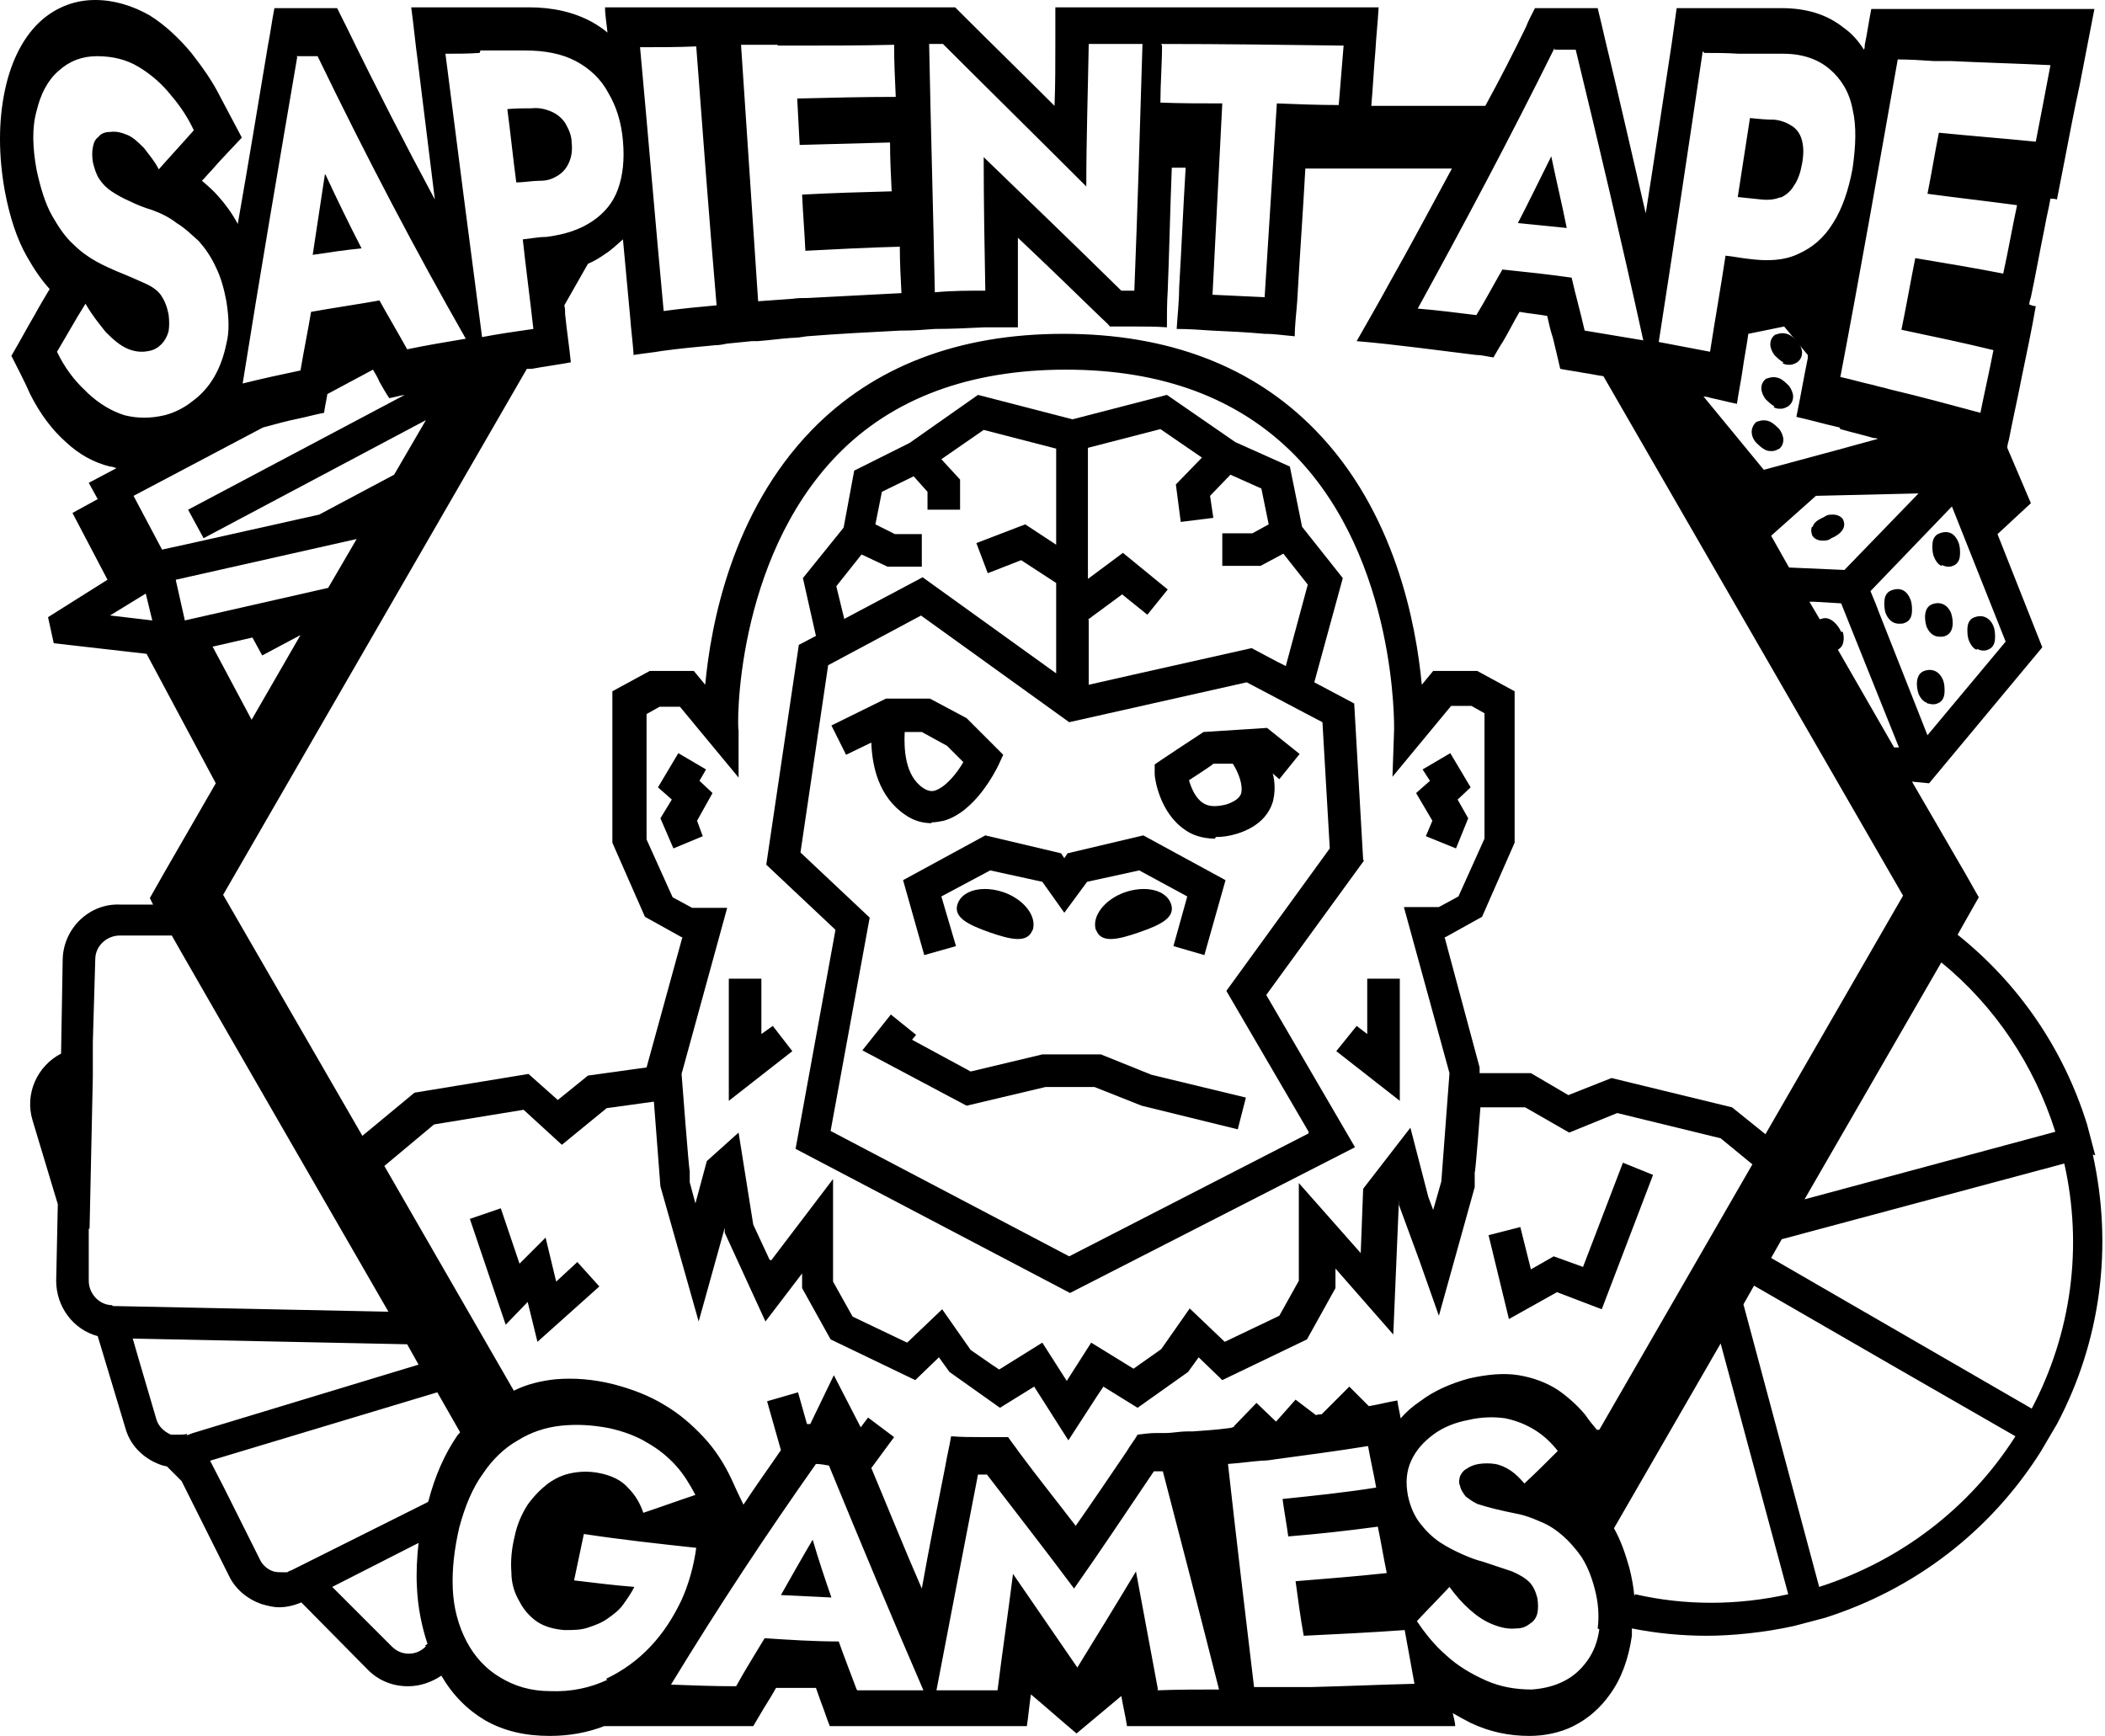 <?xml version="1.0" encoding="UTF-8"?>
<svg xmlns="http://www.w3.org/2000/svg" version="1.1" viewBox="0 0 258.5 213.2">
  <!-- Generator: Adobe Illustrator 28.6.0, SVG Export Plug-In . SVG Version: 1.2.0 Build 709)  -->
  <g>
    <g id="Layer_1">
      <g>
        <path d="M218.4,55.2c.4-.3.6-.7.6-1.2,0-.4-.2-.9-.5-1.3-.3-.3-.7-.7-1.1-.9-.9-.4-1.5,0-1.7,0-.6.5-.9,1.5-.1,2.5.3.3.7.7,1.1.9.3.2.6.2.9.2.4,0,.7-.2.9-.3Z"/>
        <path d="M217.8,50c.3.2.6.2.9.2.4,0,.7-.2.9-.3.4-.3.6-.7.6-1.2,0-.4-.2-.9-.5-1.3-.3-.3-.7-.7-1.1-.9-.9-.4-1.5,0-1.7,0-.4.3-.6.7-.6,1.2,0,.4.2.9.5,1.3.3.3.7.7,1.1.9Z"/>
        <path d="M218.9,44.6c.3.2.6.2.9.2.4,0,.7-.2.9-.3.4-.3.6-.7.6-1.2,0-.4-.2-.9-.5-1.3-.3-.3-.7-.7-1.1-.9-.9-.4-1.5,0-1.7,0-.4.3-.6.7-.6,1.2,0,.4.2.9.5,1.3.3.3.7.7,1.1.9Z"/>
        <path d="M222.5,64.7c-.1.3-.1.6,0,.9,0,.2.4.8,1.3.8s0,0,0,0c.4,0,.7,0,1.1-.3,1.2-.5,1.8-1.3,1.5-2.1,0-.2-.4-.8-1.3-.8s0,0,0,0c-.4,0-.7,0-1.1.3-.4.2-1.2.5-1.4,1.2Z"/>
        <path d="M233.3,76.6c.2,0,.4,0,.6-.1.3-.1.9-.4.9-1.5,0-.4,0-.9-.2-1.4-.2-.5-.5-.9-.9-1.1-.4-.2-.9-.2-1.4,0-.3.1-.9.4-.9,1.5,0,.4,0,.9.2,1.4.4.9,1,1.2,1.6,1.2Z"/>
        <path d="M95.9,195.9c2.1.1,4.2.2,6.2.3-.8-2.3-1.6-4.7-2.3-7.1-1.3,2.2-2.6,4.5-3.9,6.8Z"/>
        <path d="M236.7,86.4c.2,0,.4.1.6.1s.4,0,.6-.1c.3-.1.9-.4.9-1.5,0-.4,0-.9-.2-1.4-.5-1.2-1.5-1.4-2.3-1.1h0c-1.1.4-1,1.9-.7,2.8.3.7.7,1,1,1.1Z"/>
        <path d="M238.3,78.2c.2,0,.4,0,.6-.1,1.1-.4,1-1.9.7-2.8-.5-1.2-1.5-1.4-2.3-1.1h0c-1.1.4-1,1.9-.7,2.8.4.9,1,1.2,1.6,1.2Z"/>
        <path d="M242.8,79.7c.2.1.5.2.7.2s.4,0,.6-.1c.3-.1.9-.4.9-1.5,0-.4,0-.9-.2-1.4-.5-1.2-1.5-1.4-2.3-1.1-.3.1-.9.4-.9,1.5,0,.4,0,.9.2,1.4.2.5.5.9.9,1.1Z"/>
        <path d="M238.5,69.4c.2.1.5.2.7.2s.4,0,.6-.1c.3-.1.9-.4.9-1.5,0-.4,0-.9-.2-1.4-.2-.5-.5-.9-.9-1.1-.4-.2-.9-.2-1.4,0-.3.1-.9.4-.9,1.5,0,.4,0,.9.2,1.4.2.5.5.9.9,1.1Z"/>
        <g>
          <polygon points="194.4 155.6 190.8 154.3 188 155.9 186.7 150.7 182.8 151.7 185.3 162 191.2 158.7 196.7 160.8 203 144.3 199.3 142.8 194.4 155.6"/>
          <polygon points="152 138.7 140.2 135.8 134.4 133.5 128.4 133.5 118.7 135.8 105.9 129 109.4 124.6 112.5 127.1 112 127.7 119.2 131.6 128 129.5 135.2 129.5 141.4 132 153 134.8 152 138.7"/>
          <g>
            <path d="M126.8,114.2c-.6,1.7-2.7,1.2-5.3.3-2.5-.9-4.5-1.8-3.9-3.5s3.1-2.3,5.7-1.4c2.5.9,4.1,3,3.5,4.7Z"/>
            <path d="M134.6,114.2c.6,1.7,2.7,1.2,5.3.3s4.5-1.8,3.9-3.5c-.6-1.7-3.1-2.3-5.7-1.4-2.5.9-4.1,3-3.5,4.7Z"/>
            <polygon points="147.9 117.3 144.1 116.2 145.8 110.1 139.9 106.9 133.5 108.3 130.7 112.1 128 108.3 121.6 106.9 115.6 110.1 117.4 116.2 113.5 117.3 110.9 108.1 121 102.6 130.3 104.8 130.7 105.4 131.1 104.8 140.4 102.6 150.5 108.1 147.9 117.3"/>
          </g>
          <polygon points="89.5 135.2 89.5 120.2 93.5 120.2 93.5 127 94.9 126 97.3 129.1 89.5 135.2"/>
          <polygon points="171.9 135.2 164.1 129.1 166.6 126 167.9 127 167.9 120.2 171.9 120.2 171.9 135.2"/>
          <polygon points="82.7 104.2 81.1 100.5 82.5 98.2 80.8 96.7 83.3 92.5 86.7 94.5 85.9 95.9 87.5 97.4 85.6 100.8 86.3 102.7 82.7 104.2"/>
          <polygon points="178.8 104.2 175.1 102.7 175.9 100.8 173.9 97.4 175.6 95.9 174.7 94.5 178.1 92.5 180.6 96.7 179 98.2 180.3 100.5 178.8 104.2"/>
          <polygon points="68.3 157.4 67 152 63.8 155.2 61.5 148.4 57.7 149.7 62.1 162.7 64.8 159.9 66 164.8 73.6 158 70.9 155 68.3 157.4"/>
          <path d="M167.4,105.6l-1.1-19.2-4.9-2.6,3.5-12.8-5-6.3-1.5-7.4-6.7-3-8.4-5.8-11.6,3-11.6-3-8.4,5.9-6.8,3.4-1.3,7-5,6.2,1.6,7.1-2.1,1.1-4,27,8.5,8-4.9,26.9,33.7,17.7,35-17.9-10.9-18.7,12-16.5ZM133.6,76.1l4.2-3.1,3.1,2.5,2.5-3.1-5.5-4.5-4.3,3.2v-16.1l8.9-2.3,5.1,3.5-3.2,3.3.6,4.6,4-.5-.4-2.7,2.5-2.6,3.8,1.7.9,4.4-2,1.1h-3.7v4h4.7l2.8-1.5,3,3.8-2.7,10-1-.5-3.2-1.7h0s0,0,0,0l-14.7,3.3-5.3,1.2v-8ZM103.7,76.1l-1-4.1,3.1-3.9,3.2,1.5h4.2v-4h-3.3l-2.4-1.2.8-4,3.9-1.9,1.7,1.9v2.2h4v-3.7l-2.3-2.5,5.2-3.6,8.9,2.3v11.8l-3.8-2.5-6,2.3,1.4,3.7,4.1-1.6,4.3,2.8v11.1l-16.4-11.8-9.6,5.1ZM160.7,139.2l-29.4,15.1-29.3-15.4,4.8-26.2-8.5-8,3.4-23,11.4-6.1,18.2,13.1h0l21.8-4.9,7.2,3.8h0s2.1,1.1,2.1,1.1l.9,15.5-12.7,17.5,10.1,17.3Z"/>
          <g>
            <path d="M114.4,101.1c-1.1,0-2.2-.3-3.2-1-3.3-2.2-4.1-6-4.2-8.9l-3.1,1.5-1.8-3.6,6.7-3.3h5.4l4.5,2.4,4.5,4.5-.6,1.3c-.3.6-2.8,5.7-6.7,6.8-.5.1-1,.2-1.5.2ZM111.1,89.9c-.1,2,0,5.4,2.3,6.9.6.4,1.1.4,1.4.3,1.3-.4,2.7-2.1,3.5-3.5l-2-2-3.1-1.7h-2.2Z"/>
            <path d="M149.2,103c-1.6,0-2.9-.5-3.7-1.1-3.1-2.1-3.7-6.3-3.7-6.8v-1.2c-.1,0,6-4,6-4l7.8-.5,4,3.2-2.5,3.1-.8-.7c.3,1.1.3,2.4,0,3.5-.4,1.3-1.5,3-4.4,3.9-1,.3-1.8.4-2.6.4ZM146,95.8c.3,1,.8,2.2,1.7,2.8.7.5,1.7.5,2.9.2,1.5-.5,1.7-1.1,1.8-1.3.3-1-.3-2.6-1-3.7h-2.4c0,.1-3.1,2.1-3.1,2.1Z"/>
          </g>
        </g>
        <g>
          <path d="M257.3,141.9h0s-.5-1.9-.5-1.9c0,0,0,0,0,0l-.5-1.9h0c-2.9-9.3-8.4-17.3-15.9-23.3l.9-1.6,1.7-3-1.7-3-6.5-11.2,2.1.2,13.9-16.7-5.5-13.9,4.1-3.8-2.9-6.8c0-.3.1-.6.2-1,.5-2.6,1.1-5.2,1.6-7.8.6-2.9,1.2-5.7,1.7-8.6-.3,0-.5-.1-.8-.2,0-.3.1-.6.2-.9.6-2.8,1.1-5.7,1.7-8.6.2-1.2.5-2.3.7-3.5.3,0,.5,0,.8.1.3-1.5.6-3.1.9-4.6.6-3.1,1.2-6.3,1.9-9.5.6-3.1,1.2-6.2,1.8-9.3-1.9,0-3.7,0-5.6,0-4.1,0-8.1,0-12.2,0-.7,0-1.4,0-2.1,0-1.5,0-3,0-4.5,0-1,0-2,0-3,0-.3,1.5-.5,3-.8,4.4,0,.2,0,.4-.1.6-.7-1.1-1.5-2-2.5-2.7-2-1.6-4.5-2.4-7.6-2.4-1,0-2,0-3,0-.8,0-1.7,0-2.5,0-1.4,0-2.8,0-4.2,0-1.1,0-2.1,0-3.2,0-.2,1.4-.4,2.9-.6,4.3-1.1,7.1-2.1,14-3.2,20.9-1.7-7.3-3.3-14.4-5-21.4-.3-1.3-.6-2.6-.9-3.8-1,0-2,0-3,0-.9,0-1.7,0-2.6,0-.7,0-1.4,0-2.1,0-.4.8-.8,1.5-1.1,2.3-1.6,3.3-3.3,6.6-5,9.7h-14c.2-2.2.3-4.5.5-6.7.1-1.8.3-3.6.4-5.4-1.5,0-3,0-4.4,0-6.8,0-13.7,0-20.5,0-.6,0-1.2,0-1.8,0-.8,0-1.6,0-2.4,0-.5,0-1,0-1.5,0-1.7,0-3.4,0-5.2,0-1.3,0-2.6,0-3.9,0,0,1.5,0,3,0,4.5,0,2.5,0,5.1-.1,7.6h0c-3.7-3.7-7.4-7.3-11.1-11-.4-.4-.7-.7-1.1-1.1-.5,0-1,0-1.5,0-.5,0-1.1,0-1.6,0-1.4,0-2.8,0-4.1,0h0c0,0-.2,0-.2,0-4.1,0-8.1,0-12.2,0-.7,0-1.4,0-2.1,0-1.5,0-3,0-4.5,0-.6,0-1.3,0-1.9,0-.8,0-1.6,0-2.4,0-.4,0-.8,0-1.1,0-2.3,0-4.6,0-6.9,0-1.5,0-3,0-4.5,0,0,1,.2,2,.3,3.1-.6-.5-1.2-.9-1.9-1.3-2.2-1.2-4.8-1.8-7.7-1.8-1,0-2,0-3,0-.8,0-1.7,0-2.5,0-1.4,0-2.8,0-4.2,0-1.6,0-3.2,0-4.8,0,.3,2.2.5,4.4.8,6.6.7,5.7,1.4,11.4,2.1,17-3.6-6.7-7.2-13.7-10.8-21.1-.4-.8-.8-1.6-1.2-2.4-.7,0-1.4,0-2,0-.9,0-1.7,0-2.6,0-1,0-2.1,0-3.1,0-.3,1.5-.5,3.1-.8,4.6-1.2,7.2-2.4,14.5-3.7,21.9-.7-1.3-1.5-2.4-2.4-3.4-.6-.7-1.3-1.3-2-1.9.4-.4.8-.9,1.2-1.3,1.2-1.4,2.5-2.7,3.7-4-.9-1.7-1.8-3.4-2.7-5.1-.9-1.8-2.1-3.5-3.5-5.3-1.5-1.8-3.2-3.4-5.1-4.6C16.3.7,14,0,11.7,0c-2.4,0-4.6.8-6.5,2.4C3,4.3,1.4,7.3.6,11.1c-.8,3.8-.8,8,0,12.4.6,3.2,1.5,5.9,2.7,8,.9,1.6,1.8,2.9,2.8,4-.6,1-1.2,2-1.8,3.1-1,1.7-1.9,3.4-2.9,5.1.8,1.6,1.6,3.1,2.3,4.7,1.2,2.4,2.7,4.4,4.4,5.9,1.6,1.5,3.4,2.5,5.4,3,.3,0,.5.1.8.2l-3.4,1.8,1.1,2-3.1,1.7,4.3,8.2-7.3,4.6.7,3.2,11.4,1.3,8.5,15.9-6.4,11.1-1.7,3,.4.8h-4c-3.8-.2-7,2.9-7.1,6.7l-.2,11.6c-2.9,1.5-4.5,4.9-3.5,8.2l3.1,10.3-.2,9.4c0,3.2,2.1,6,5.1,6.8l3.4,11.3c.5,1.8,1.7,3.2,3.4,4.1.6.3,1.1.5,1.7.6l1.8,1.8,5.8,11.6c.8,1.7,2.3,2.9,4,3.5.7.2,1.4.4,2.2.4s1.8-.2,2.7-.6l8.2,8.3c1.3,1.3,3,2,4.9,2h0c1.5,0,2.9-.5,4.1-1.3,1.4,2.4,3.2,4.2,5.4,5.5,2.3,1.3,4.9,1.9,7.9,1.9,2.4,0,4.6-.4,6.7-1.2,2.6,0,5.3,0,7.9,0,2.7,0,5.4,0,8,0,.8,0,1.6,0,2.4,0,.4-.7.9-1.5,1.3-2.2.5-.8,1-1.6,1.5-2.5h4.9c.2.6.4,1.1.6,1.7.4,1,.7,2,1.1,3,1,0,2,0,3,0,1.5,0,2.9,0,4.4,0,1.2,0,2.5,0,3.7,0,.6,0,1.1,0,1.7,0,1.7,0,3.4,0,5.1,0,.8,0,1.6,0,2.4,0,1.3,0,2.6,0,3.9,0,.2-1.3.3-2.6.5-3.9,1.9,1.6,3.7,3.2,5.6,4.8,1.8-1.5,3.6-3,5.5-4.6.2,1.2.5,2.4.7,3.7,1.2,0,2.4,0,3.6,0,2.5,0,5,0,7.5,0,.1,0,.2,0,.3,0,1.3,0,2.6,0,3.9,0,.5,0,1,0,1.6,0,1,0,2.1,0,3.1,0,.7,0,1.4,0,2.1,0,4.2,0,8.5,0,12.7,0,1.8,0,3.7,0,5.5,0,0-.5-.2-1.1-.3-1.6.7.4,1.4.8,2.2,1.2,2.3,1.1,4.7,1.6,7.2,1.6,1.9,0,3.8-.4,5.4-1.2,1.8-.9,3.3-2.2,4.5-3.9,1.4-1.9,2.3-4.4,2.7-7.2,0-.3,0-.6,0-.9,3,.6,6.1.9,9.2.9s7.1-.4,10.7-1.2h0c0,0,1.9-.5,1.9-.5,0,0,0,0,0,0l1.9-.5h0c11-3.5,20.3-10.6,26.5-20.4h0s1-1.7,1-1.7l1-1.7h0c5.4-10.2,6.9-21.8,4.4-33.1ZM238.4,118.2c6.6,5.4,11.4,12.6,14,20.8l-30.8,8.3,16.8-29.1ZM246.3,78.8l-9.6,11.5-6-15.2-.3-.8-.7-1.7,10-10.4,6.6,16.6ZM226.1,77.6c-.4-.9-1.4-2-2.4-1.6,0,0-.2,0-.2.1l-1.3-2.2h.5s3.4.2,3.4.2l1.4,3.5,5.7,14.2h-.6c0,0-6.9-12-6.9-12,.3-.2.5-.4.6-.7.1-.3.2-.8,0-1.5ZM226,52.7c1.4.4,2.7.7,4.1,1.1.2,0,.3,0,.5.1h0c0,0-5.1,1.4-5.1,1.4h0s-8.9,2.4-8.9,2.4l-7.4-9c.3,0,.7.1,1,.2,1,.2,2.1.5,3.1.7.2-1.4.5-2.8.7-4.2.2-1.5.5-2.9.7-4.4l4.4-.9,2.9,3.5c0,.1,0,.3,0,.4-.5,2.4-.9,4.8-1.4,7.2,1.8.4,3.5.9,5.3,1.3ZM222.9,60.9l12.7-.3-6,6.2h0s-3.1,3.2-3.1,3.2l-6.8-.3-2.2-3.9,5.5-4.9ZM242.6,57.4c.2,0,.3,0,.5.1,0,0,.1,0,.2,0h0c0,0-.7-.2-.7-.2ZM233,7.3c1.5,0,3,.1,4.5.2.7,0,1.4,0,2.1,0,4.1.2,8.1.3,12.2.5-.6,3.2-1.2,6.3-1.8,9.4-4-.4-7.9-.7-11.9-1.1-.5,2.5-.9,5-1.4,7.5,3.7.5,7.3.9,11,1.4-.6,2.8-1.1,5.7-1.7,8.4-3.6-.7-7.2-1.3-10.8-1.9-.6,3-1.1,5.9-1.7,8.8,3.8.8,7.6,1.6,11.3,2.5-.5,2.6-1.1,5.2-1.6,7.7-3.7-1-7.4-2-11.2-2.9-.6-.2-1.3-.3-1.9-.5-1.4-.3-2.7-.7-4.1-1,2.4-12.6,4.7-25.7,7.1-39.3ZM209.3,6.5c1.4,0,2.8,0,4.2.1.8,0,1.7,0,2.5,0,1,0,2,0,3,0,2.4,0,4.3.7,5.7,1.9,1.4,1.2,2.4,2.8,2.8,4.9.5,2.1.4,4.5,0,7.3-.5,2.7-1.3,5-2.4,6.7-1.1,1.8-2.5,3-4.3,3.8-1.7.8-3.7.9-6,.6-1-.1-1.9-.3-2.9-.4-.6,4-1.3,7.9-1.9,11.8-2.1-.4-4.2-.8-6.3-1.2,1.8-11.6,3.6-23.5,5.4-35.7ZM190.9,6.1c.9,0,1.7,0,2.6,0,2.8,11.5,5.6,23.4,8.3,35.7-2.4-.4-4.8-.8-7.2-1.2-.5-2.2-1.1-4.3-1.6-6.5-2.8-.4-5.6-.7-8.5-1-1.1,1.9-2.1,3.8-3.2,5.6-2.4-.3-4.8-.6-7.2-.8,5.6-10.2,11.2-20.7,16.8-32ZM142.6,5.4c7.5,0,14.9.1,22.4.2-.2,2.4-.4,4.9-.6,7.3-2.5,0-5.1-.1-7.6-.2-.5,7.9-1,15.9-1.5,23.8-2.1-.1-4.3-.2-6.4-.3.4-7.8.8-15.7,1.2-23.5-2.5,0-5.1,0-7.6-.1,0-2.3.2-4.7.2-7ZM115.8,5.4c5.8,5.8,11.7,11.6,17.6,17.5,0-5.8.2-11.7.3-17.5,2.2,0,4.4,0,6.6,0-.3,10.1-.6,20.2-1,30.3-.5,0-1,0-1.6,0-5.7-5.6-11.3-11-16.9-16.4,0,5.5.1,11,.2,16.4-2.1,0-4.1,0-6.2.2-.2-10.1-.5-20.3-.7-30.5.5,0,1.1,0,1.6,0ZM95.5,5.6c.7,0,1.4,0,2.1,0,4.1,0,8.1,0,12.2-.1,0,2.1.1,4.3.2,6.4-4,0-8,.1-12.1.2.1,1.9.2,3.8.3,5.7,3.7-.1,7.4-.2,11.1-.3,0,2,.1,4,.2,6-3.7.1-7.3.2-11,.4.1,2.3.3,4.6.4,6.9,3.9-.2,7.7-.4,11.6-.5,0,1.9.1,3.8.2,5.7-3.8.2-7.6.4-11.5.6-.6,0-1.3,0-1.9.1-1.4.1-2.8.2-4.2.3-.7-10.4-1.4-20.9-2.1-31.5,1.5,0,3,0,4.5,0ZM85.5,5.7c.8,10.7,1.6,21.3,2.5,31.8-2.2.2-4.3.4-6.5.7-1-10.7-1.9-21.5-2.9-32.4,2.3,0,4.6,0,6.9-.1ZM77.8,43.6c1.2-.2,2.4-.3,3.5-.5,2.2-.3,4.3-.5,6.5-.7.5,0,1-.1,1.5-.2,1-.1,2-.2,3-.3.2,0,.5,0,.7,0,1.4-.1,2.8-.3,4.2-.4.6,0,1.3-.1,1.9-.2,3.8-.3,7.6-.5,11.5-.7,0,0,.2,0,.3,0,1.3,0,2.6-.1,3.9-.2h0c2,0,4.1-.1,6.1-.2,1.4,0,2.7,0,4.1,0,0-1.6,0-3.1,0-4.7,0-2.1,0-4.2,0-6.3,3.4,3.2,6.8,6.5,10.2,9.8.4.4.8.7,1.1,1.1.5,0,1,0,1.5,0,.5,0,1,0,1.6,0,1.3,0,2.6,0,3.9.1,0-1.5,0-3,.1-4.5.2-5,.3-10.1.5-15.1h1.7c-.3,4.9-.5,9.8-.8,14.8,0,1.7-.2,3.3-.3,5,1.4,0,2.9.1,4.3.2,2.2.1,4.3.2,6.5.4,1.2,0,2.5.2,3.7.3,0-1.4.2-2.9.3-4.3.3-5.4.7-10.8,1-16.3h18c-2.6,4.8-5.1,9.5-7.7,14.1-1.3,2.4-2.7,4.8-4,7.1,2.5.2,5,.5,7.5.8,2.4.3,4.8.6,7.2.9.7,0,1.4.2,2.1.3.4-.7.8-1.4,1.2-2,.7-1.2,1.3-2.4,2-3.6,1.1.2,2.3.3,3.4.5.2.9.4,1.8.7,2.7.3,1.2.6,2.5.9,3.8,1,.2,1.9.3,2.9.5.8.1,1.6.3,2.4.4l36.8,63.8-16.9,29.3-4.1-3.3-14.8-3.6-5.3,2.1-4.6-2.7h-6.3v-.7c0,0-4.3-16-4.3-16h.1l4.5-2.5,4-9.1v-18.6l-4.6-2.5h-5.4l-1.4,1.7c-.7-7.5-3.3-21.3-13.1-31.3-7.6-7.8-18-11.8-30.9-11.8s-23.3,4-30.9,11.8c-9.8,10.1-12.4,23.8-13.1,31.3l-1.4-1.7h-5.4l-4.6,2.5v18.6l4,9.1,4.5,2.5h.1l-4.4,16h0c0,0-7.2,1-7.2,1l-3.7,3-3.6-3.2-14,2.3-6.4,5.3-17.1-29.6,37.3-64.6c.2,0,.4,0,.6,0,1.6-.3,3.2-.5,4.8-.8-.2-2-.5-3.9-.7-5.9,0-.4,0-.7-.1-1.1l2.9-5.1c.7-.3,1.4-.7,2.1-1.2.8-.5,1.5-1.2,2.2-1.8.3,3.2.6,6.5.9,9.7.1,1.4.3,2.9.4,4.3ZM94.5,154.7l-2-4.3-1.8-11.3-3.9,3.5-1.4,5.2-.7-2.6v-1.4c-.1,0-1-11.9-1-11.9l5.6-20.4h-4.3l-2.4-1.3-3.2-7.1v-15.4l1.6-.9h2.5l7.2,8.7v-5.8c-.2-.2-.5-20.8,12.1-33.8,6.8-7,16.3-10.5,28.1-10.5s21.2,3.5,28.1,10.5c12.6,12.9,12.2,33.5,12.2,33.7l-.2,5.8,7.2-8.7h2.5l1.6.9v15.4l-3.2,7.1-2.4,1.3h-4.3l5.6,20.4-1,13.3-1,3.5-.6-1.6-2.2-8.5-5.8,7.5-.3,7.9-7.6-8.6v12l-2.4,4.3-6.7,3.2-4.3-4.1-3.5,5-1.7,1.2-1.7,1.2-2.6-1.6-2.6-1.6-3,4.7-3-4.7-5.3,3.3-.9-.6-2.6-1.8-3.5-5-4.3,4.1-6.7-3.2-2.4-4.3v-12.6h0s-7.6,10-7.6,10ZM59,6.2c.8,0,1.7,0,2.5,0,1,0,2,0,3,0,2.4,0,4.5.4,6.2,1.3,1.7.9,3.1,2.2,4,3.9,1,1.7,1.6,3.6,1.8,5.9.2,2.3,0,4.2-.6,5.9-.6,1.7-1.7,3-3.2,4-1.5,1-3.3,1.6-5.6,1.9-1,0-1.9.2-2.9.3.4,3.7.9,7.4,1.3,11-2.1.3-4.2.6-6.3,1-1.5-11.4-3-23-4.5-34.8,1.4,0,2.8,0,4.2-.1ZM36.4,6.9c.9,0,1.7,0,2.6,0,6.1,12.6,12.1,24,18.2,34.7-2.4.4-4.8.8-7.2,1.3-1.1-2-2.3-4-3.4-6-2.8.5-5.6.9-8.4,1.4-.4,2.4-.9,4.8-1.3,7.2-2.4.5-4.7,1-7.1,1.6,2.2-13.8,4.5-27.2,6.7-40.1ZM10.5,48c-1.4-1.3-2.6-2.9-3.5-4.8,1.2-2,2.3-4,3.5-5.9.8,1.4,1.7,2.5,2.5,3.5.9.9,1.7,1.6,2.6,2,.9.4,1.8.5,2.7.3.6-.1,1.1-.4,1.5-.8.4-.4.7-.9.9-1.6.1-.6.1-1.3,0-2.1-.2-1-.5-1.7-.9-2.3-.4-.6-1.1-1.1-2-1.5-.9-.4-2-.9-3.5-1.5-.7-.3-1.6-.7-2.5-1.2-.9-.5-1.9-1.2-2.8-2.1-1-.9-1.8-2.1-2.6-3.5-.8-1.4-1.4-3.3-1.9-5.6-.5-2.7-.6-5.2,0-7.3.5-2.1,1.4-3.8,2.7-4.9,1.3-1.2,2.9-1.8,4.7-1.8,1.9,0,3.6.4,5.1,1.3,1.5.9,2.9,2.1,4,3.5,1.2,1.4,2.1,2.8,2.8,4.3-1.4,1.6-2.9,3.2-4.3,4.8-.5-1-1.2-1.8-1.8-2.6-.7-.7-1.3-1.3-2-1.6-.7-.3-1.4-.5-2.1-.4-.7,0-1.2.2-1.5.6-.4.3-.6.7-.7,1.3-.1.5-.1,1.1,0,1.8.2.8.4,1.5.8,2.1.4.6.9,1.1,1.5,1.5.6.4,1.3.8,2.2,1.2.8.4,1.8.8,2.8,1.1,1.1.4,2.1.9,3,1.6,1,.6,1.8,1.4,2.7,2.2.8.9,1.5,1.9,2.1,3.2.6,1.2,1,2.6,1.3,4.2.3,1.9.4,3.7,0,5.2-.3,1.5-.8,2.9-1.5,4.1-.7,1.2-1.6,2.2-2.7,3-1,.8-2.2,1.4-3.4,1.7-1.7.4-3.3.4-4.9,0-1.6-.5-3.1-1.4-4.5-2.7ZM13.5,75.6l4.4-2.7.8,3.3-5.1-.6ZM16.4,60.9l15.9-8.4c1.5-.4,2.9-.8,4.4-1.1,1-.2,2-.5,3.1-.7.1-.8.3-1.6.4-2.3l5.6-3c.3.5.6,1,.8,1.5.4.7.8,1.4,1.2,2,.6-.1,1.2-.3,1.9-.4l-26.6,14.1,1.9,3.5,27.3-14.5-3.9,6.7-9.2,4.9-16.1,3.6-3.2.7-3.5-6.6ZM21.6,71.2l22.2-5-3.5,6-17.6,4-1.1-4.9ZM26.2,79.4l4.8-1.1,1.2,2.2,4.7-2.5-6,10.4-4.8-9ZM13.8,160.3c-1.6,0-2.9-1.4-2.9-3v-6.4q.1,0,.1,0l.4-18.7v-4.2c0,0,.3-10.2.3-10.2,0-1.6,1.4-2.9,3-2.9h6.4c0,.1,26.6,46.2,26.6,46.2l-33.9-.7ZM23,176.1c-.4.1-.7.1-1.1.1,0,0-.1,0-.2,0-.1,0-.2,0-.4,0,0,0-.1,0-.2,0-.2,0-.3-.1-.5-.2-.7-.4-1.2-1-1.4-1.7l-2-6.8-.9-3.1,33.7.7,1.4,2.5-27.7,8.4h0s-.8.3-.8.3ZM52.3,202.2c-.6.6-1.3.9-2.1.9h0c-.8,0-1.5-.3-2.1-.9l-7.3-7.3,10.6-5.4c-.2,1.8-.3,3.7-.2,5.4.1,2.5.6,4.9,1.3,7l-.3.2ZM52.5,184.5l-14.6,7.3-2.2,1.1c-.2,0-.3.2-.5.2-.2,0-.3,0-.5,0,0,0,0,0,0,0-.4,0-.7,0-1.1-.1,0,0,0,0,0,0-.7-.2-1.4-.8-1.7-1.5l-.3-.6h0s-4.1-8.2-4.1-8.2l-1.7-3.3,27.9-8.4,2.8,4.9c-.1.2-.3.3-.4.5-1.5,2.2-2.7,4.9-3.5,8ZM74.6,206.3c-2.1,1-4.5,1.5-7,1.4-2.4,0-4.4-.6-6.2-1.7-1.7-1-3.1-2.5-4.1-4.4-1-1.9-1.6-4.1-1.7-6.5-.1-2.4.2-4.9.8-7.5.7-2.6,1.6-4.8,2.9-6.6,1.2-1.8,2.7-3.2,4.3-4.1,1.6-1,3.4-1.6,5.3-1.8,1.9-.2,3.8-.1,5.9.3,1.8.4,3.4,1,4.7,1.8,1.4.8,2.5,1.7,3.5,2.8,1,1.1,1.7,2.3,2.4,3.6-2.1.7-4.3,1.5-6.4,2.2-.4-1.2-1-2.2-1.9-3.1-.8-.9-2-1.5-3.6-1.8-1.1-.2-2.1-.2-3.2,0-1.1.2-2,.6-3,1.3-.9.7-1.7,1.5-2.5,2.6-.7,1.1-1.3,2.4-1.6,3.9-.4,1.6-.5,3.1-.4,4.4,0,1.4.4,2.6,1,3.6.5,1,1.3,1.9,2.2,2.5.9.6,2.1.9,3.3,1,1.1,0,2,0,2.9-.3.9-.3,1.7-.6,2.4-1.1.7-.5,1.4-1,1.9-1.7.5-.7,1-1.4,1.4-2.2-2.5-.2-4.9-.5-7.4-.8.4-1.9.8-3.8,1.2-5.7,4.6.7,9.2,1.2,13.8,1.7-.3,2.2-.9,4.4-1.8,6.4-1,2.1-2.2,4-3.8,5.7-1.6,1.7-3.4,3-5.5,4ZM105.2,207.5c-.7-1.9-1.5-3.9-2.2-5.9-3,0-6.1-.2-9.1-.4-1.2,2-2.4,3.9-3.5,5.9-2.7,0-5.4-.1-8-.2,5.9-9.7,11.8-18.6,17.8-27.1.5,0,1.1.1,1.6.2,3.9,9.5,7.7,18.6,11.6,27.6-2.7,0-5.4,0-8.1,0ZM142.2,207.5c-.9-4.8-1.8-9.7-2.7-14.5-2.4,4-4.8,7.9-7.2,11.8-2.6-3.8-5.3-7.7-7.9-11.5-.6,4.8-1.3,9.5-1.9,14.3-2.5,0-5,0-7.5,0,1.7-8.9,3.4-17.7,5.1-26.5.4,0,.7,0,1.1,0,3.6,4.7,7.2,9.3,10.7,14,3.3-4.7,6.5-9.5,9.8-14.4.4,0,.7,0,1.1,0,2.3,8.8,4.6,17.7,6.9,26.8-2.5,0-5,0-7.6.1ZM160.8,207.2c-.7,0-1.4,0-2.1,0-1.6,0-3.1,0-4.7,0-1.1-9.2-2.2-18.4-3.2-27.4,1.4-.1,2.8-.3,4.1-.4.6,0,1.3-.1,1.9-.2,3.7-.5,7.5-1,11.2-1.6.3,1.7.7,3.4,1,5.1-3.8.6-7.6,1-11.5,1.4.2,1.5.5,3.1.7,4.6,3.7-.3,7.3-.7,11-1.2.4,1.9.7,3.8,1.1,5.7-3.7.4-7.5.7-11.2,1,.3,2.2.6,4.5,1,6.7,4.1-.2,8.3-.4,12.4-.7.4,2.2.8,4.4,1.2,6.6-4.2.1-8.5.3-12.7.4ZM196.4,200.1c-.2,1.5-.7,2.8-1.5,3.9-.8,1.1-1.7,1.9-2.9,2.5-1.2.6-2.5.9-3.9,1-1.9,0-3.8-.3-5.6-1.1-1.8-.8-3.5-1.8-4.9-3.1-1.4-1.2-2.6-2.7-3.6-4.2,1.3-1.4,2.7-2.8,4-4.2.8,1.1,1.6,2,2.5,2.8.9.8,1.8,1.4,2.8,1.8,1,.4,1.9.6,2.9.5.7,0,1.2-.2,1.7-.6.5-.3.8-.8.9-1.3.1-.5.1-1.1,0-1.8-.2-.8-.5-1.5-1-2-.5-.5-1.2-.9-2.1-1.3-.9-.3-2.1-.7-3.6-1.2-.8-.2-1.6-.5-2.5-.9-.9-.4-1.9-.9-2.8-1.5-.9-.6-1.7-1.4-2.4-2.3-.7-.9-1.2-2-1.5-3.4-.3-1.6-.2-3,.4-4.3.6-1.3,1.5-2.3,2.7-3.2,1.2-.9,2.7-1.5,4.3-1.8,1.7-.4,3.3-.4,4.6-.2,1.4.3,2.6.8,3.7,1.5,1.1.7,2,1.6,2.7,2.5-1.4,1.4-2.7,2.7-4.1,4-.5-.6-1.1-1.2-1.7-1.6-.6-.4-1.3-.7-1.9-.8-.7-.1-1.3-.1-2,0-.6.1-1.1.3-1.5.6-.4.2-.6.5-.8.9-.1.4-.2.7,0,1.2.1.5.4.9.7,1.3.4.3.8.6,1.4.9.6.2,1.3.4,2.1.6.8.2,1.7.4,2.7.6,1.1.2,2.1.6,3,1,1,.4,1.9,1,2.7,1.7.8.7,1.6,1.6,2.3,2.6.7,1.1,1.2,2.3,1.6,3.8.5,1.8.6,3.5.4,5ZM196.1,175.6c-.5-.6-1-1.2-1.4-1.8-.9-1.1-2.1-2.2-3.4-3.1-1.4-.9-3-1.5-4.8-1.8-1.8-.3-3.9-.1-6.1.4-2.2.6-4.3,1.5-6,2.8-.9.6-1.7,1.3-2.4,2.1-.1-.7-.3-1.4-.4-2.2-1.2.2-2.3.5-3.5.7,0,0,0,0,0,0l-2.4-2.4-3.4,3.4c-.2,0-.4,0-.7.1l-2.5-1.9-2.4,2.7s0,0,0,0l-2.4-2.3-2.8,2.9h.1c-.2.1-.5.2-.7.2-1.5.2-2.9.3-4.4.4-.2,0-.5,0-.7,0-.9,0-1.8.2-2.7.2-.4,0-.7,0-1.1,0-.8,0-1.5.1-2.3.2-.4.7-.9,1.3-1.3,2-2.1,3.1-4.2,6.2-6.3,9.2-2.3-3-4.7-6-7-9.1-.4-.6-.9-1.2-1.3-1.8-.7,0-1.5,0-2.2,0-.4,0-.7,0-1.1,0-1.2,0-2.4,0-3.7-.1-.2,1.2-.5,2.4-.7,3.6-1,5-2,10.1-2.9,15.1-2.1-4.8-4.1-9.8-6.2-14.8l2.8-3.8-3.2-2.4-.9,1.2-3.3-6.4-2.9,6c-.1,0-.3,0-.4,0l-1.1-3.9-3.8,1.1,1.7,6c-1.5,2.2-3.1,4.4-4.6,6.7-.5-1-1-2.1-1.5-3.2-.9-1.9-2-3.6-3.4-5.1-1.4-1.5-3-2.9-4.9-4-1.8-1.1-3.9-1.9-6.2-2.5-2.4-.6-4.8-.8-7.1-.6-1.8.2-3.5.6-5.1,1.4l-12.1-21-3.8-6.6,6.1-5.1,11-1.8,4.7,4.3,5.5-4.5,5.8-.8.8,10.4,4.7,16.6,3.2-11.5v.6c0,0,5,10.9,5,10.9l4.5-5.9v1.8l3.5,6.3,5.2,2.5,5.2,2.5,2.9-2.8,1.3,1.8,6.2,4.4,4.2-2.6,4.2,6.6,3.5-5.4.8-1.2,4.2,2.6,6.2-4.4,1.3-1.8,2.9,2.8,10.4-5,3.5-6.3v-2.4l7.1,8.1.7-16.6h0c0-.1,0,.3,0,.3v.4c0,0,2.5,6.8,2.5,6.8l2.4,6.8,2.2-7.9,2.2-7.9v-1.8c.1,0,.7-8,.7-8h5.5l5.4,3.1,5.9-2.4,12.7,3.1,3.9,3.2-18.8,32.6ZM200.7,196c-.1-1.1-.3-2.2-.6-3.4-.5-1.8-1.1-3.5-1.9-4.9l13.1-22.7,8.3,30.8c-6.3,1.4-12.7,1.4-18.8,0ZM223.4,194.9l-9.3-34.7,1.3-2.3,16.8,9.7,15.3,8.8c-5.6,8.8-14.1,15.3-24.1,18.5ZM249.5,173l-32-18.5,1.3-2.3,34.7-9.3c2.3,10.2.9,20.8-4,30.1Z"/>
          <path d="M190.5,19.2c-1.4,2.8-2.7,5.5-4.1,8.2,2,.2,4,.4,6,.6-.6-3-1.3-5.9-1.9-8.8Z"/>
          <path d="M218.6,24.3c.7-.3,1.3-.8,1.7-1.5.5-.7.8-1.6,1-2.7.2-1.1.2-2,0-2.8-.2-.8-.6-1.4-1.2-1.8-.6-.4-1.3-.7-2.2-.8-1,0-2-.1-3-.2-.5,3.3-1,6.5-1.5,9.7,1,.1,1.9.2,2.9.3.9.1,1.7,0,2.4-.3Z"/>
          <path d="M39.9,21.4c-.5,3.3-1,6.6-1.5,9.9,2-.3,4-.6,6-.8-1.5-2.9-3-6-4.4-9Z"/>
          <path d="M66.4,22.2c.9,0,1.6-.3,2.2-.7.6-.4,1-.9,1.3-1.6.3-.7.4-1.5.3-2.4,0-.9-.4-1.7-.8-2.4-.4-.6-1-1.1-1.7-1.4-.7-.3-1.5-.5-2.4-.4-1,0-2,0-3,.1.4,3,.7,6,1.1,9,1,0,2-.2,2.9-.2Z"/>
        </g>
      </g>
    </g>
  </g>
</svg>